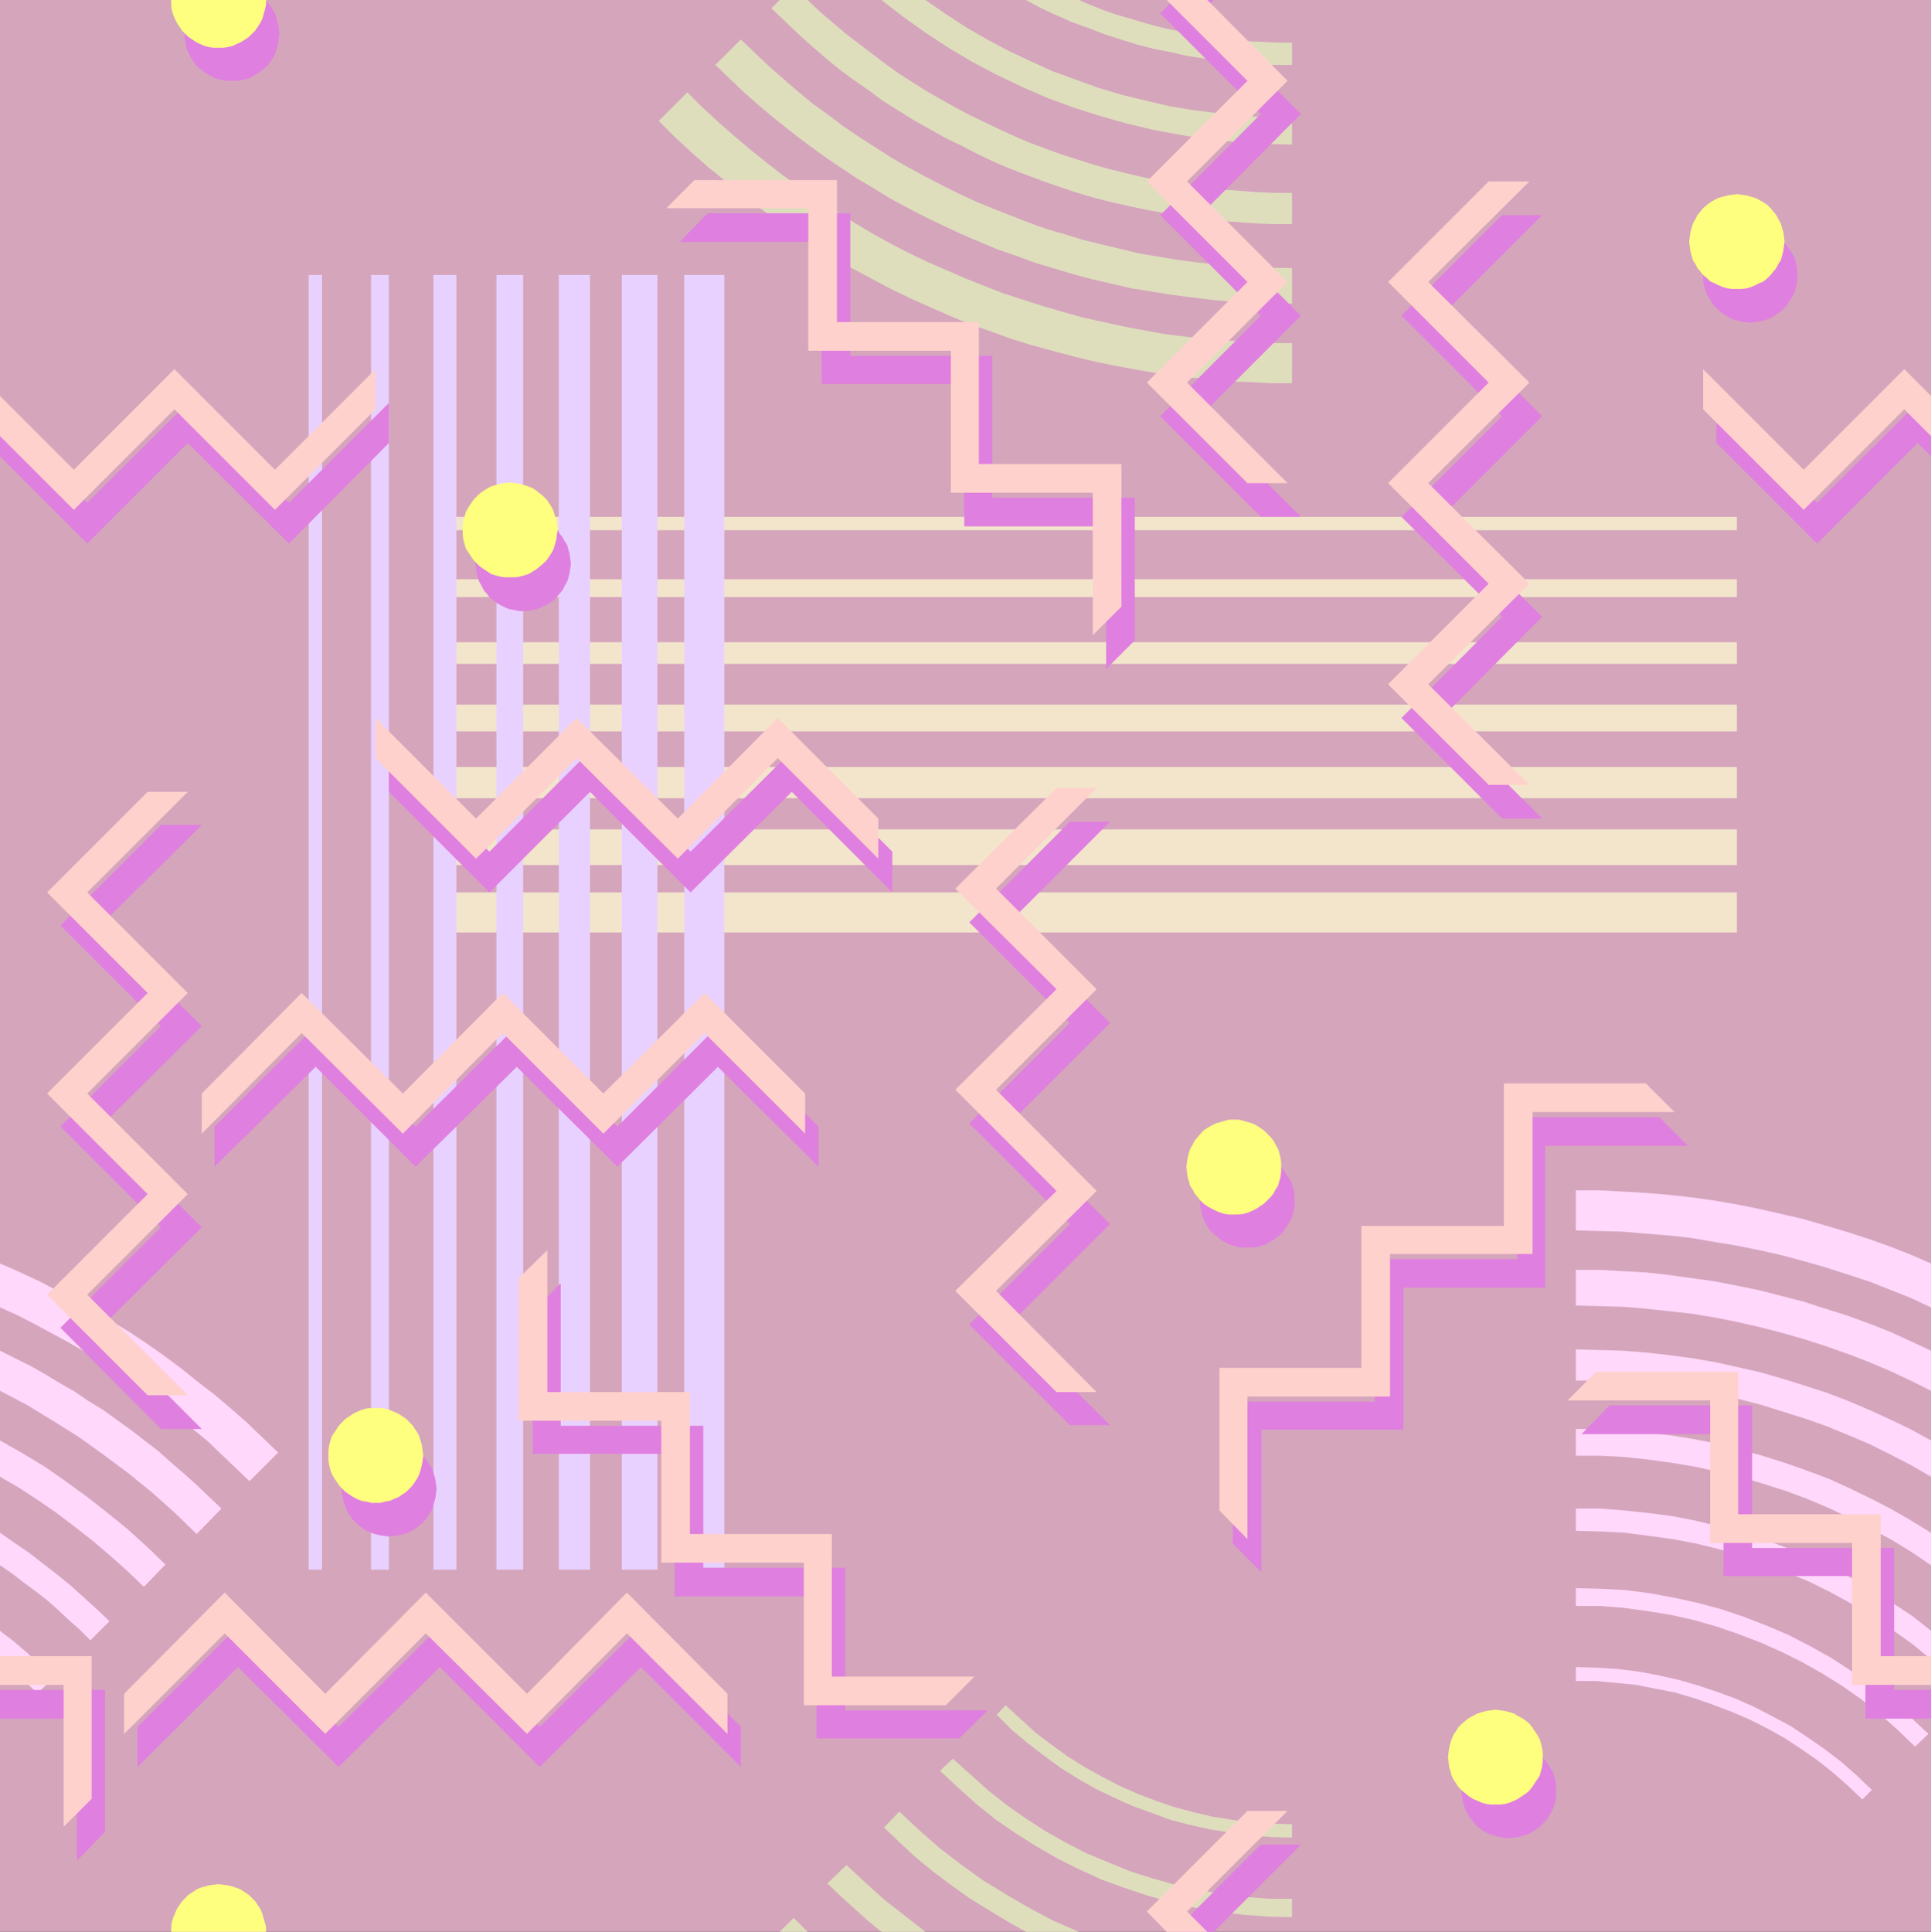<?xml version="1.0" encoding="UTF-8" standalone="no"?>
<svg
   version="1.0"
   width="129.724mm"
   height="129.766mm"
   id="svg81"
   sodipodi:docname="Background 676.wmf"
   xmlns:inkscape="http://www.inkscape.org/namespaces/inkscape"
   xmlns:sodipodi="http://sodipodi.sourceforge.net/DTD/sodipodi-0.dtd"
   xmlns="http://www.w3.org/2000/svg"
   xmlns:svg="http://www.w3.org/2000/svg">
  <rect width="100%" height="100%" fill="#333333" stroke="none"/>
  <sodipodi:namedview
     id="namedview81"
     pagecolor="#ffffff"
     bordercolor="#000000"
     borderopacity="0.25"
     inkscape:showpageshadow="2"
     inkscape:pageopacity="0.0"
     inkscape:pagecheckerboard="0"
     inkscape:deskcolor="#d1d1d1"
     inkscape:document-units="mm" />
  <defs
     id="defs1">
    <pattern
       id="WMFhbasepattern"
       patternUnits="userSpaceOnUse"
       width="6"
       height="6"
       x="0"
       y="0" />
  </defs>
  <path
     style="fill:#d5a5bc;fill-opacity:1;fill-rule:evenodd;stroke:none"
     d="M 490.294,490.455 V 0 H 0 v 490.455 z"
     id="path1" />
  <path
     style="fill:#dedebd;fill-opacity:1;fill-rule:evenodd;stroke:none"
     d="m 167.256,30.704 4.04,4.04 4.202,3.878 4.202,3.717 4.363,3.555 4.363,3.555 4.525,3.394 4.525,3.232 4.525,3.232 4.686,2.909 4.686,3.07 4.848,2.747 4.848,2.586 4.848,2.586 5.01,2.424 5.01,2.262 5.171,2.262 5.01,2.101 5.171,1.778 5.333,1.939 5.171,1.616 5.333,1.454 5.494,1.454 5.333,1.293 5.494,1.131 5.333,0.97 5.656,0.97 5.494,0.808 5.656,0.485 5.494,0.646 5.656,0.162 5.656,0.323 h 5.656 V 87.102 h -5.494 l -5.333,-0.323 -5.333,-0.323 -5.333,-0.323 -5.333,-0.646 -5.333,-0.646 -5.333,-0.97 -5.171,-0.97 -5.171,-1.131 -5.171,-1.131 -5.171,-1.454 -5.01,-1.454 -5.01,-1.616 -5.01,-1.616 -5.01,-1.939 -4.848,-1.939 -4.848,-2.101 -4.848,-2.101 -4.686,-2.262 -4.686,-2.424 -4.686,-2.586 -4.525,-2.747 -4.525,-2.747 -4.525,-2.909 -4.363,-3.07 -4.363,-3.07 -4.202,-3.232 -4.202,-3.394 -4.04,-3.394 -4.04,-3.555 -4.04,-3.717 -3.878,-3.878 z"
     id="path2" />
  <path
     style="fill:#dedebd;fill-opacity:1;fill-rule:evenodd;stroke:none"
     d="m 181.638,16.483 3.717,3.555 3.717,3.555 3.878,3.394 3.878,3.232 4.04,3.232 4.04,3.07 4.202,3.07 4.04,2.747 4.363,2.909 4.363,2.586 4.202,2.586 4.525,2.424 4.363,2.262 4.686,2.262 4.525,2.101 4.525,1.939 4.686,1.939 4.686,1.616 4.848,1.778 4.848,1.454 4.848,1.454 4.848,1.293 5.01,1.131 4.848,1.131 5.01,0.808 5.01,0.808 5.01,0.646 5.171,0.646 5.171,0.485 5.01,0.323 5.171,0.162 h 5.171 v -9.05 h -5.01 l -4.848,-0.162 -4.848,-0.323 -5.01,-0.485 -4.848,-0.485 -4.686,-0.646 -4.848,-0.808 -4.848,-0.808 -4.686,-1.131 -4.686,-1.131 -4.686,-1.131 -4.686,-1.454 -4.525,-1.293 -4.525,-1.616 -4.525,-1.778 -4.525,-1.778 -4.363,-1.778 -4.525,-2.101 -4.202,-2.101 -4.363,-2.262 -4.202,-2.262 -4.202,-2.424 -4.04,-2.586 -4.04,-2.586 -4.04,-2.747 -3.878,-2.909 -4.04,-2.909 -3.717,-3.07 -3.717,-3.232 -3.717,-3.232 -3.555,-3.394 -3.555,-3.394 z"
     id="path3" />
  <path
     style="fill:#dedebd;fill-opacity:1;fill-rule:evenodd;stroke:none"
     d="m 195.859,2.101 3.394,3.232 3.394,3.232 3.394,3.07 3.555,3.07 3.555,2.909 3.717,2.747 3.717,2.586 3.717,2.747 7.757,4.848 4.04,2.262 4.04,2.262 4.04,1.939 4.04,2.101 4.04,1.939 4.202,1.778 4.202,1.616 4.363,1.616 4.202,1.454 4.363,1.454 4.363,1.293 4.525,1.131 4.363,0.97 4.525,0.97 4.525,0.808 4.525,0.808 4.525,0.646 4.525,0.485 4.686,0.323 4.686,0.323 4.525,0.162 h 4.686 v -7.918 h -4.202 l -4.363,-0.162 -4.202,-0.323 -4.363,-0.323 -4.202,-0.485 -4.202,-0.485 -4.202,-0.646 -4.202,-0.808 -4.202,-0.808 -4.04,-0.97 -4.04,-0.97 -4.04,-1.131 -4.04,-1.293 -4.04,-1.293 -4.04,-1.454 -3.878,-1.454 -3.878,-1.616 -3.878,-1.778 -3.717,-1.778 -3.717,-1.778 -3.717,-1.939 -3.717,-2.101 -3.717,-2.101 -3.555,-2.262 -3.555,-2.262 -3.394,-2.424 -3.394,-2.586 -3.394,-2.586 -3.394,-2.586 -3.232,-2.747 -3.232,-2.747 L 205.07,0 h -7.11 z"
     id="path4" />
  <path
     style="fill:#dedebd;fill-opacity:1;fill-rule:evenodd;stroke:none"
     d="m 328.048,36.683 v -6.787 l -6.302,-0.162 -6.302,-0.323 -6.141,-0.646 -6.302,-0.808 -5.979,-0.97 -6.141,-1.454 -5.979,-1.454 -5.979,-1.778 -5.818,-2.101 -5.818,-2.101 -5.656,-2.586 -5.494,-2.586 -5.494,-2.909 -5.333,-3.07 L 240.137,3.555 234.966,0 h -11.15 l 5.656,4.363 5.656,4.04 5.979,3.878 5.979,3.555 6.141,3.232 6.464,3.07 6.302,2.747 6.626,2.424 6.626,2.101 6.787,1.939 6.787,1.616 6.949,1.293 6.949,1.131 7.11,0.646 7.11,0.485 z"
     id="path5" />
  <path
     style="fill:#dedebd;fill-opacity:1;fill-rule:evenodd;stroke:none"
     d="m 328.048,16.483 v -5.656 h -3.555 l -3.394,-0.162 -3.555,-0.162 -3.555,-0.323 -3.555,-0.485 -3.394,-0.323 -3.394,-0.646 -3.394,-0.646 -3.394,-0.646 -3.394,-0.808 -3.394,-0.97 -3.232,-0.97 -3.394,-0.97 -3.232,-1.131 L 276.982,1.293 273.912,0 h -13.413 l 3.878,2.101 3.878,1.778 4.04,1.778 4.04,1.454 4.202,1.616 4.04,1.293 4.202,1.293 4.363,1.131 4.202,0.808 4.202,0.97 4.363,0.646 4.525,0.646 4.363,0.485 4.363,0.323 4.363,0.162 z"
     id="path6" />
  <path
     style="fill:#dedebd;fill-opacity:1;fill-rule:evenodd;stroke:none"
     d="m 201.515,486.9 -3.555,3.555 h 7.11 z"
     id="path7" />
  <path
     style="fill:#dedebd;fill-opacity:1;fill-rule:evenodd;stroke:none"
     d="m 214.928,473.487 -4.848,4.686 3.394,3.232 3.394,3.07 3.394,3.07 3.555,2.909 h 11.15 l -5.171,-4.04 -5.171,-4.04 -4.848,-4.363 z"
     id="path8" />
  <path
     style="fill:#dedebd;fill-opacity:1;fill-rule:evenodd;stroke:none"
     d="m 228.341,459.913 -3.878,4.04 4.04,3.878 4.202,3.878 4.363,3.555 4.525,3.394 4.525,3.232 4.686,2.909 4.848,2.909 4.848,2.747 h 13.413 l -6.302,-2.747 -6.141,-3.232 -5.818,-3.394 -5.818,-3.555 -5.656,-4.04 -5.494,-4.202 -5.171,-4.525 z"
     id="path9" />
  <path
     style="fill:#dedebd;fill-opacity:1;fill-rule:evenodd;stroke:none"
     d="m 238.683,449.571 4.686,4.363 4.686,4.202 4.848,3.878 5.171,3.555 5.171,3.232 5.333,3.07 5.494,2.747 5.656,2.586 5.818,2.101 5.818,1.939 5.818,1.616 6.141,1.454 6.141,0.97 5.979,0.808 6.302,0.485 6.302,0.162 v -4.686 h -5.979 l -6.141,-0.485 -5.979,-0.808 -5.818,-0.97 -5.818,-1.293 -5.656,-1.616 -5.656,-1.778 -5.494,-2.262 -5.494,-2.262 -5.333,-2.747 -5.171,-2.909 -5.01,-3.232 -4.848,-3.394 -4.686,-3.717 -4.525,-4.04 -4.525,-4.04 z"
     id="path10" />
  <path
     style="fill:#dedebd;fill-opacity:1;fill-rule:evenodd;stroke:none"
     d="m 253.065,435.35 3.717,3.717 4.04,3.394 4.202,3.232 4.202,3.07 4.363,2.747 4.525,2.586 4.686,2.262 4.686,2.101 4.848,1.778 4.848,1.778 5.01,1.293 5.01,1.131 5.171,0.808 5.171,0.808 5.333,0.323 5.171,0.162 v -3.394 l -5.171,-0.162 -5.01,-0.323 -5.01,-0.646 -5.01,-0.808 -4.848,-1.131 -4.848,-1.293 -4.686,-1.616 -4.686,-1.778 -4.686,-2.101 -4.363,-2.262 -4.363,-2.424 -4.363,-2.747 -4.04,-2.909 -4.04,-3.07 -3.717,-3.394 -3.878,-3.555 z"
     id="path11" />
  <path
     style="fill:#ffd8fb;fill-opacity:1;fill-rule:evenodd;stroke:none"
     d="m 400.121,312.372 5.979,0.162 5.818,0.162 5.818,0.485 5.979,0.485 5.818,0.646 5.656,0.97 5.818,0.97 5.656,1.131 5.656,1.293 5.494,1.454 5.656,1.616 5.494,1.778 5.494,1.778 5.333,2.101 5.333,2.101 5.171,2.424 v -11.15 l -5.171,-2.262 -5.333,-2.101 -5.494,-1.939 -5.494,-1.778 -5.494,-1.616 -5.494,-1.616 -5.656,-1.293 -5.656,-1.293 -5.656,-1.131 -5.656,-0.97 -5.818,-0.808 -5.818,-0.646 -5.818,-0.485 -5.818,-0.323 -5.818,-0.323 h -5.979 z"
     id="path12" />
  <path
     style="fill:#ffd8fb;fill-opacity:1;fill-rule:evenodd;stroke:none"
     d="m 400.121,331.441 5.979,0.162 5.979,0.162 5.818,0.485 5.979,0.646 5.818,0.646 5.818,0.97 5.656,1.131 5.656,1.293 5.656,1.454 5.656,1.616 5.494,1.778 5.494,1.939 5.494,2.101 5.333,2.262 5.171,2.424 5.171,2.586 v -10.181 l -5.171,-2.424 -5.333,-2.424 -5.333,-2.101 -5.333,-1.939 -5.656,-1.778 -5.494,-1.778 -5.656,-1.454 -5.656,-1.454 -5.494,-1.131 -5.818,-1.131 -5.818,-0.808 -5.818,-0.808 -5.818,-0.646 -5.979,-0.323 -5.818,-0.323 h -5.979 z"
     id="path13" />
  <path
     style="fill:#ffd8fb;fill-opacity:1;fill-rule:evenodd;stroke:none"
     d="m 400.121,350.51 h 5.979 l 6.141,0.323 5.818,0.485 5.979,0.808 5.818,0.808 5.818,1.131 5.818,1.131 5.656,1.454 5.656,1.778 5.656,1.778 5.494,1.939 5.494,2.262 5.333,2.262 5.171,2.586 5.333,2.747 5.01,2.909 v -9.211 l -5.01,-2.747 -5.333,-2.586 -5.333,-2.424 -5.333,-2.262 -5.494,-2.101 -5.494,-1.778 -5.656,-1.778 -5.656,-1.616 -5.656,-1.293 -5.818,-1.293 -5.656,-0.97 -5.979,-0.808 -5.818,-0.646 -5.979,-0.485 -5.979,-0.162 -5.979,-0.162 z"
     id="path14" />
  <path
     style="fill:#ffd8fb;fill-opacity:1;fill-rule:evenodd;stroke:none"
     d="m 400.121,369.579 h 6.141 l 6.141,0.323 5.979,0.646 5.979,0.808 5.818,0.97 5.979,1.293 5.656,1.293 5.818,1.778 5.656,1.778 5.656,2.101 5.333,2.262 5.494,2.586 5.333,2.747 5.171,2.747 5.01,3.07 5.01,3.394 v -8.242 l -5.01,-3.07 -5.01,-2.909 -5.333,-2.747 -5.333,-2.586 -5.333,-2.424 -5.656,-2.101 -5.494,-1.939 -5.656,-1.778 -5.818,-1.616 -5.656,-1.454 -5.818,-1.131 -5.979,-0.97 -5.979,-0.646 -5.979,-0.646 -5.979,-0.323 h -6.141 z"
     id="path15" />
  <path
     style="fill:#ffd8fb;fill-opacity:1;fill-rule:evenodd;stroke:none"
     d="m 400.121,388.648 6.302,0.162 6.141,0.323 6.141,0.808 5.979,0.808 5.979,1.131 5.979,1.454 5.818,1.778 5.818,1.939 5.656,2.262 5.494,2.262 5.494,2.747 5.333,2.909 5.171,3.232 5.171,3.394 5.01,3.555 4.686,3.878 v -7.272 l -4.686,-3.717 -5.171,-3.394 -5.01,-3.232 -5.333,-3.07 -5.333,-2.747 -5.494,-2.586 -5.494,-2.262 -5.656,-2.101 -5.818,-1.778 -5.818,-1.616 -5.979,-1.454 -5.818,-1.131 -6.141,-0.808 -6.141,-0.646 -5.979,-0.485 h -6.302 z"
     id="path16" />
  <path
     style="fill:#ffd8fb;fill-opacity:1;fill-rule:evenodd;stroke:none"
     d="m 400.121,407.716 h 6.141 l 5.979,0.485 5.979,0.808 5.979,0.97 5.818,1.293 5.656,1.616 5.656,1.939 5.494,2.101 5.494,2.424 5.171,2.586 5.171,2.909 5.171,3.232 4.848,3.394 4.686,3.717 4.525,4.04 4.363,4.202 3.394,-3.232 -4.686,-4.363 -4.686,-4.202 -4.848,-3.717 -5.171,-3.555 -5.171,-3.394 -5.494,-3.07 -5.333,-2.747 -5.656,-2.424 -5.818,-2.262 -5.818,-1.939 -5.979,-1.616 -5.979,-1.293 -6.141,-1.131 -6.141,-0.808 -6.302,-0.323 -6.302,-0.162 z"
     id="path17" />
  <path
     style="fill:#ffd8fb;fill-opacity:1;fill-rule:evenodd;stroke:none"
     d="m 400.121,426.785 h 5.171 l 5.171,0.485 5.01,0.485 4.848,0.97 5.01,0.97 4.848,1.454 4.686,1.616 4.686,1.778 4.525,1.939 4.525,2.262 4.363,2.424 4.202,2.747 4.202,2.909 3.878,3.07 3.878,3.394 3.717,3.555 2.424,-2.424 -3.878,-3.717 -3.878,-3.394 -4.202,-3.232 -4.202,-2.909 -4.363,-2.909 -4.525,-2.424 -4.686,-2.424 -4.686,-2.101 -4.848,-1.778 -4.848,-1.616 -5.01,-1.454 -5.01,-1.131 -5.171,-0.97 -5.333,-0.646 -5.171,-0.323 -5.333,-0.162 z"
     id="path18" />
  <path
     style="fill:#ffd8fb;fill-opacity:1;fill-rule:evenodd;stroke:none"
     d="m 63.347,376.043 7.272,-7.272 -3.878,-3.717 -4.04,-3.878 -4.04,-3.555 -4.202,-3.555 -4.202,-3.232 -4.202,-3.394 -4.363,-3.232 -4.363,-3.07 -4.363,-2.909 -4.525,-2.747 -4.686,-2.747 -4.525,-2.747 -4.848,-2.424 -4.686,-2.424 -4.848,-2.262 L 0,320.776 v 11.15 l 4.363,1.939 4.363,2.262 4.202,2.262 4.202,2.262 4.202,2.424 4.04,2.586 4.04,2.586 4.04,2.747 4.04,2.747 3.878,2.909 3.717,3.07 3.878,3.07 3.717,3.07 3.555,3.394 3.555,3.394 z"
     id="path19" />
  <path
     style="fill:#ffd8fb;fill-opacity:1;fill-rule:evenodd;stroke:none"
     d="m 49.934,389.456 6.302,-6.464 -3.07,-2.909 -3.232,-3.07 -3.232,-2.909 -3.394,-2.909 -3.232,-2.909 -3.394,-2.586 -3.555,-2.747 -3.394,-2.424 -3.555,-2.586 -3.717,-2.262 -3.555,-2.424 -3.717,-2.101 -3.717,-2.262 -3.717,-2.101 -3.878,-1.939 L 0,342.915 v 10.181 l 6.787,3.555 6.626,4.04 6.464,4.04 6.302,4.525 6.302,4.686 5.979,4.848 5.818,5.171 z"
     id="path20" />
  <path
     style="fill:#ffd8fb;fill-opacity:1;fill-rule:evenodd;stroke:none"
     d="m 36.522,402.868 5.494,-5.656 -4.686,-4.525 -5.01,-4.525 -5.171,-4.202 -5.171,-4.04 -5.333,-3.878 -5.333,-3.717 -5.656,-3.394 L 0,365.7 v 9.211 l 5.01,2.909 4.686,3.07 4.686,3.232 4.686,3.555 4.525,3.555 4.363,3.717 4.363,3.878 z"
     id="path21" />
  <path
     style="fill:#ffd8fb;fill-opacity:1;fill-rule:evenodd;stroke:none"
     d="m 22.947,416.443 4.848,-4.848 -3.232,-3.07 -3.394,-3.07 -3.394,-3.07 -3.394,-2.747 -3.555,-2.747 -3.555,-2.747 -3.555,-2.424 L 0,389.132 v 8.242 l 3.07,2.101 2.909,2.262 3.07,2.262 2.909,2.262 2.747,2.424 2.747,2.586 2.747,2.424 z"
     id="path22" />
  <path
     style="fill:#ffd8fb;fill-opacity:1;fill-rule:evenodd;stroke:none"
     d="m 9.534,429.856 4.04,-3.878 -3.232,-3.232 L 6.949,419.675 3.555,416.766 0,414.019 v 7.272 l 4.848,4.202 z"
     id="path23" />
  <path
     style="fill:#f2e5cc;fill-opacity:1;fill-rule:evenodd;stroke:none"
     d="M 112.473,134.613 H 441.006 v -3.394 H 112.473 Z"
     id="path24" />
  <path
     style="fill:#f2e5cc;fill-opacity:1;fill-rule:evenodd;stroke:none"
     d="M 112.473,151.581 H 441.006 v -4.525 H 112.473 Z"
     id="path25" />
  <path
     style="fill:#f2e5cc;fill-opacity:1;fill-rule:evenodd;stroke:none"
     d="M 112.473,168.549 H 441.006 v -5.494 H 112.473 Z"
     id="path26" />
  <path
     style="fill:#f2e5cc;fill-opacity:1;fill-rule:evenodd;stroke:none"
     d="M 112.473,185.678 H 441.006 V 178.891 H 112.473 Z"
     id="path27" />
  <path
     style="fill:#f2e5cc;fill-opacity:1;fill-rule:evenodd;stroke:none"
     d="M 112.473,202.646 H 441.006 v -7.918 H 112.473 Z"
     id="path28" />
  <path
     style="fill:#f2e5cc;fill-opacity:1;fill-rule:evenodd;stroke:none"
     d="M 112.473,219.614 H 441.006 v -9.05 H 112.473 Z"
     id="path29" />
  <path
     style="fill:#f2e5cc;fill-opacity:1;fill-rule:evenodd;stroke:none"
     d="M 112.473,236.744 H 441.006 V 226.563 H 112.473 Z"
     id="path30" />
  <path
     style="fill:#e8d1ff;fill-opacity:1;fill-rule:evenodd;stroke:none"
     d="M 81.77,398.505 V 69.811 H 78.376 V 398.505 Z"
     id="path31" />
  <path
     style="fill:#e8d1ff;fill-opacity:1;fill-rule:evenodd;stroke:none"
     d="M 98.737,398.505 V 69.811 H 94.213 V 398.505 Z"
     id="path32" />
  <path
     style="fill:#e8d1ff;fill-opacity:1;fill-rule:evenodd;stroke:none"
     d="M 115.867,398.505 V 69.811 h -5.818 V 398.505 Z"
     id="path33" />
  <path
     style="fill:#e8d1ff;fill-opacity:1;fill-rule:evenodd;stroke:none"
     d="M 132.835,398.505 V 69.811 h -6.787 V 398.505 Z"
     id="path34" />
  <path
     style="fill:#e8d1ff;fill-opacity:1;fill-rule:evenodd;stroke:none"
     d="M 149.803,398.505 V 69.811 h -7.918 V 398.505 Z"
     id="path35" />
  <path
     style="fill:#e8d1ff;fill-opacity:1;fill-rule:evenodd;stroke:none"
     d="M 166.933,398.505 V 69.811 h -9.05 V 398.505 Z"
     id="path36" />
  <path
     style="fill:#e8d1ff;fill-opacity:1;fill-rule:evenodd;stroke:none"
     d="M 183.901,398.505 V 69.811 H 173.72 V 398.505 Z"
     id="path37" />
  <path
     style="fill:#df7fdf;fill-opacity:1;fill-rule:evenodd;stroke:none"
     d="m 47.672,112.473 25.694,25.533 25.371,-25.533 V 102.293 L 73.366,127.664 47.672,102.293 22.139,127.664 0,105.686 v 10.181 l 22.139,22.139 z"
     id="path38" />
  <path
     style="fill:#df7fdf;fill-opacity:1;fill-rule:evenodd;stroke:none"
     d="m 486.9,102.293 -25.533,25.371 -25.533,-25.371 v 10.181 l 25.533,25.533 25.533,-25.533 3.394,3.394 v -10.181 z"
     id="path39" />
  <path
     style="fill:#df7fdf;fill-opacity:1;fill-rule:evenodd;stroke:none"
     d="m 105.525,296.212 25.694,-25.371 25.533,25.371 25.533,-25.371 25.533,25.371 v -10.181 l -25.533,-25.533 -25.533,25.533 -25.533,-25.533 -25.694,25.533 -25.371,-25.533 -25.694,25.533 v 10.181 L 80.154,270.841 Z"
     id="path40" />
  <path
     style="fill:#df7fdf;fill-opacity:1;fill-rule:evenodd;stroke:none"
     d="M 137.037,438.42 111.665,412.888 85.971,438.42 60.438,412.888 34.906,438.42 v 10.181 l 25.533,-25.371 25.533,25.371 25.694,-25.371 25.371,25.371 25.694,-25.371 25.371,25.371 V 438.42 l -25.371,-25.533 z"
     id="path41" />
  <path
     style="fill:#df7fdf;fill-opacity:1;fill-rule:evenodd;stroke:none"
     d="m 381.376,207.817 h 10.181 l -25.533,-25.533 25.533,-25.694 -25.533,-25.371 25.533,-25.533 -25.533,-25.533 25.533,-25.533 h -10.181 l -25.533,25.533 25.533,25.533 -25.533,25.533 25.533,25.371 -25.533,25.694 z"
     id="path42" />
  <path
     style="fill:#df7fdf;fill-opacity:1;fill-rule:evenodd;stroke:none"
     d="m 271.649,208.625 -25.533,25.533 25.533,25.533 -25.533,25.533 25.533,25.533 -25.533,25.533 25.533,25.533 h 10.181 l -25.533,-25.533 25.533,-25.533 -25.533,-25.533 25.533,-25.533 -25.533,-25.533 25.533,-25.533 z"
     id="path43" />
  <path
     style="fill:#df7fdf;fill-opacity:1;fill-rule:evenodd;stroke:none"
     d="m 320.129,28.926 -25.533,25.694 25.533,25.533 -25.533,25.533 25.533,25.533 h 10.181 L 304.777,105.686 330.31,80.154 304.777,54.621 330.31,28.926 304.777,3.394 308.171,0 h -10.181 l -3.394,3.394 z"
     id="path44" />
  <path
     style="fill:#df7fdf;fill-opacity:1;fill-rule:evenodd;stroke:none"
     d="m 320.129,468.316 -22.139,22.139 h 10.181 l 22.139,-22.139 z"
     id="path45" />
  <path
     style="fill:#df7fdf;fill-opacity:1;fill-rule:evenodd;stroke:none"
     d="M 51.227,362.792 25.533,337.097 51.227,311.564 25.533,286.032 51.227,260.499 25.533,234.966 51.227,209.433 H 40.885 l -25.533,25.533 25.533,25.533 -25.533,25.533 25.533,25.533 -25.533,25.533 25.533,25.694 z"
     id="path46" />
  <path
     style="fill:#df7fdf;fill-opacity:1;fill-rule:evenodd;stroke:none"
     d="m 149.803,201.03 25.533,25.533 25.694,-25.533 25.533,25.533 v -10.342 l -25.533,-25.533 -25.694,25.533 -25.533,-25.533 -25.533,25.533 -25.533,-25.533 v 10.342 l 25.533,25.533 z"
     id="path47" />
  <path
     style="fill:#df7fdf;fill-opacity:1;fill-rule:evenodd;stroke:none"
     d="M 251.934,126.371 V 90.334 H 215.897 V 54.136 H 179.699 l -7.11,7.272 h 36.037 V 97.445 h 36.198 v 36.198 h 36.037 v 36.198 l 7.272,-7.272 v -36.198 z"
     id="path48" />
  <path
     style="fill:#df7fdf;fill-opacity:1;fill-rule:evenodd;stroke:none"
     d="M 480.921,393.011 H 444.884 V 356.812 h -36.198 l -7.11,7.272 h 36.037 v 36.037 h 36.037 v 36.198 h 16.645 v -7.272 h -9.373 z"
     id="path49" />
  <path
     style="fill:#df7fdf;fill-opacity:1;fill-rule:evenodd;stroke:none"
     d="m 19.554,472.356 7.11,-7.272 V 429.048 H 0 v 7.272 h 19.554 z"
     id="path50" />
  <path
     style="fill:#df7fdf;fill-opacity:1;fill-rule:evenodd;stroke:none"
     d="m 385.254,283.608 v 36.037 h -36.198 v 36.198 h -36.037 v 36.037 l 7.272,7.272 v -36.198 h 36.037 v -36.037 h 36.037 v -36.037 h 36.198 l -7.272,-7.272 z"
     id="path51" />
  <path
     style="fill:#df7fdf;fill-opacity:1;fill-rule:evenodd;stroke:none"
     d="M 214.605,398.02 H 178.568 v -36.037 h -36.198 v -36.198 l -7.11,7.272 v 36.037 h 36.037 v 36.198 h 36.037 v 36.037 h 36.198 l 7.272,-7.11 h -36.198 z"
     id="path52" />
  <path
     style="fill:#df7fdf;fill-opacity:1;fill-rule:evenodd;stroke:none"
     d="m 132.835,155.136 h 1.293 l 1.131,-0.323 1.131,-0.162 1.131,-0.485 0.97,-0.485 1.131,-0.646 0.97,-0.646 0.808,-0.808 0.646,-0.808 0.808,-0.97 0.485,-0.97 0.646,-1.131 0.323,-0.97 0.323,-1.293 0.162,-1.131 0.162,-1.293 -0.162,-1.131 -0.162,-1.293 -0.323,-1.131 -0.323,-1.131 -0.646,-0.97 -0.485,-0.97 -0.808,-0.97 -0.646,-0.808 -0.808,-0.808 -0.97,-0.646 -1.131,-0.646 -0.97,-0.485 -1.131,-0.485 -1.131,-0.323 -1.131,-0.162 h -1.293 -1.131 l -1.293,0.162 -1.131,0.323 -1.131,0.485 -0.97,0.485 -1.131,0.646 -0.808,0.646 -0.97,0.808 -0.646,0.808 -0.808,0.97 -0.485,0.97 -0.646,0.97 -0.323,1.131 -0.323,1.131 -0.162,1.293 -0.162,1.131 0.162,1.293 0.162,1.131 0.323,1.293 0.323,0.97 0.646,1.131 0.485,0.97 0.808,0.97 0.646,0.808 0.97,0.808 0.808,0.646 1.131,0.646 0.97,0.485 1.131,0.485 1.131,0.162 1.293,0.323 z"
     id="path53" />
  <path
     style="fill:#df7fdf;fill-opacity:1;fill-rule:evenodd;stroke:none"
     d="m 58.822,20.523 h 1.293 l 1.293,-0.162 1.131,-0.323 1.131,-0.323 0.97,-0.646 0.97,-0.485 0.97,-0.808 0.808,-0.646 0.808,-0.808 0.646,-0.97 0.646,-0.97 0.485,-1.131 0.323,-0.97 0.323,-1.293 0.162,-1.131 0.162,-1.293 L 70.781,7.434 70.619,6.141 70.296,5.01 69.973,3.878 69.488,2.909 68.842,1.778 68.195,0.97 67.387,0 H 50.419 l -0.808,0.97 -0.646,0.808 -1.131,2.101 -0.485,1.131 -0.162,1.131 -0.323,1.293 v 1.131 1.293 l 0.323,1.131 0.162,1.293 0.485,0.97 0.485,1.131 0.646,0.97 0.646,0.97 0.808,0.808 0.808,0.646 0.97,0.808 0.97,0.485 1.131,0.646 0.97,0.323 1.293,0.323 1.131,0.162 z"
     id="path54" />
  <path
     style="fill:#df7fdf;fill-opacity:1;fill-rule:evenodd;stroke:none"
     d="m 58.822,486.9 h -1.131 l -1.131,0.162 -1.293,0.323 -0.97,0.485 -1.131,0.485 -0.97,0.485 -0.97,0.808 -0.808,0.808 h 16.968 l -0.808,-0.808 -0.97,-0.808 -0.97,-0.485 -0.97,-0.485 -1.131,-0.485 -1.131,-0.323 -1.293,-0.162 z"
     id="path55" />
  <path
     style="fill:#df7fdf;fill-opacity:1;fill-rule:evenodd;stroke:none"
     d="m 328.694,304.777 v -1.131 l -0.162,-1.293 -0.323,-1.131 -0.323,-1.131 -0.646,-0.97 -0.646,-0.97 -0.646,-0.97 -0.646,-0.808 -0.97,-0.808 -0.97,-0.646 -0.97,-0.646 -0.97,-0.485 -1.131,-0.485 -1.131,-0.323 -1.131,-0.162 h -1.293 -1.293 l -1.131,0.162 -1.131,0.323 -1.131,0.485 -1.131,0.485 -0.97,0.646 -0.808,0.646 -0.97,0.808 -0.808,0.808 -0.646,0.97 -0.646,0.97 -0.485,0.97 -0.323,1.131 -0.323,1.131 -0.162,1.293 -0.162,1.131 0.162,1.293 0.162,1.131 0.323,1.293 0.323,0.97 0.485,1.131 0.646,0.97 0.646,0.97 0.808,0.808 0.97,0.646 0.808,0.808 0.97,0.485 1.131,0.646 1.131,0.323 1.131,0.323 1.131,0.162 h 1.293 1.293 l 1.131,-0.162 1.131,-0.323 1.131,-0.323 0.97,-0.646 0.97,-0.485 0.97,-0.808 0.97,-0.646 0.646,-0.808 0.646,-0.97 0.646,-0.97 0.646,-1.131 0.323,-0.97 0.323,-1.293 0.162,-1.131 z"
     id="path56" />
  <path
     style="fill:#df7fdf;fill-opacity:1;fill-rule:evenodd;stroke:none"
     d="m 444.399,81.931 1.293,-0.162 1.131,-0.162 1.131,-0.323 1.131,-0.323 0.97,-0.485 0.97,-0.646 0.97,-0.646 0.97,-0.808 0.646,-0.808 0.646,-0.97 0.646,-0.97 0.646,-1.131 0.323,-1.131 0.323,-1.131 0.162,-1.131 v -1.293 -1.131 l -0.162,-1.293 -0.323,-1.131 -0.323,-1.131 -0.646,-0.97 -0.646,-0.97 -0.646,-0.97 -0.646,-0.808 -0.97,-0.808 -0.97,-0.646 -0.97,-0.646 -0.97,-0.485 -1.131,-0.485 -1.131,-0.162 -1.131,-0.323 h -1.293 -1.293 l -1.131,0.323 -1.131,0.162 -1.131,0.485 -0.97,0.485 -0.97,0.646 -0.97,0.646 -0.808,0.808 -0.808,0.808 -0.646,0.97 -0.646,0.97 -0.646,0.97 -0.323,1.131 -0.323,1.131 -0.162,1.293 v 1.131 1.293 l 0.162,1.131 0.323,1.131 0.323,1.131 0.646,1.131 0.646,0.97 0.646,0.97 0.808,0.808 0.808,0.808 0.97,0.646 0.97,0.646 0.97,0.485 1.131,0.323 1.131,0.323 1.131,0.162 z"
     id="path57" />
  <path
     style="fill:#df7fdf;fill-opacity:1;fill-rule:evenodd;stroke:none"
     d="m 86.779,377.982 v 1.293 l 0.323,1.131 0.162,1.131 0.485,1.131 0.485,1.131 0.646,0.97 0.646,0.97 0.808,0.808 0.808,0.808 0.97,0.646 0.97,0.646 1.131,0.485 0.97,0.323 1.293,0.323 1.131,0.162 1.131,0.162 1.293,-0.162 1.131,-0.162 1.293,-0.323 1.131,-0.323 0.97,-0.485 0.97,-0.646 0.97,-0.646 0.808,-0.808 0.808,-0.808 0.646,-0.97 0.646,-0.97 0.485,-1.131 0.323,-1.131 0.323,-1.131 0.162,-1.131 0.162,-1.293 -0.162,-1.131 -0.162,-1.293 -0.323,-1.131 -0.323,-1.131 -0.485,-0.97 -0.646,-0.97 -0.646,-0.97 -0.808,-0.808 -0.808,-0.808 -0.97,-0.646 -0.97,-0.646 -0.97,-0.646 -1.131,-0.323 -1.293,-0.323 -1.131,-0.162 H 98.737 97.606 l -1.131,0.162 -1.293,0.323 -0.97,0.323 -1.131,0.646 -0.97,0.646 -0.97,0.646 -0.808,0.808 -0.808,0.808 -0.646,0.97 -0.646,0.97 -0.485,0.97 -0.485,1.131 -0.162,1.131 -0.323,1.293 z"
     id="path58" />
  <path
     style="fill:#df7fdf;fill-opacity:1;fill-rule:evenodd;stroke:none"
     d="m 383.153,442.622 h -1.293 l -1.131,0.162 -1.293,0.323 -0.97,0.323 -1.131,0.646 -0.97,0.646 -0.97,0.646 -0.808,0.808 -0.646,0.808 -0.808,0.97 -0.485,0.97 -0.646,0.97 -0.323,1.131 -0.323,1.131 -0.162,1.293 -0.162,1.131 0.162,1.293 0.162,1.131 0.323,1.131 0.323,1.131 0.646,1.131 0.485,0.97 0.808,0.97 0.646,0.808 0.808,0.808 0.97,0.646 0.97,0.646 1.131,0.485 0.97,0.323 1.293,0.323 1.131,0.162 1.293,0.162 1.131,-0.162 1.293,-0.162 1.131,-0.323 1.131,-0.323 0.97,-0.485 0.97,-0.646 0.97,-0.646 0.808,-0.808 0.808,-0.808 0.808,-0.97 0.485,-0.97 0.646,-1.131 0.323,-1.131 0.323,-1.131 0.162,-1.131 v -1.293 -1.131 l -0.162,-1.293 -0.323,-1.131 -0.323,-1.131 -0.646,-0.97 -0.485,-0.97 -0.808,-0.97 -0.808,-0.808 -0.808,-0.808 -0.97,-0.646 -0.97,-0.646 -0.97,-0.646 -1.131,-0.323 -1.131,-0.323 -1.293,-0.162 z"
     id="path59" />
  <path
     style="fill:#ffd1cc;fill-opacity:1;fill-rule:evenodd;stroke:none"
     d="m 44.278,103.909 25.533,25.533 25.533,-25.533 V 93.728 L 69.811,119.261 44.278,93.728 18.746,119.261 0,100.515 v 10.181 l 18.746,18.746 z"
     id="path60" />
  <path
     style="fill:#ffd1cc;fill-opacity:1;fill-rule:evenodd;stroke:none"
     d="M 483.507,93.728 457.974,119.261 432.441,93.728 v 10.181 l 25.533,25.533 25.533,-25.533 6.787,6.787 v -10.181 z"
     id="path61" />
  <path
     style="fill:#ffd1cc;fill-opacity:1;fill-rule:evenodd;stroke:none"
     d="m 102.293,287.809 25.371,-25.533 25.533,25.533 25.694,-25.533 25.533,25.533 V 277.628 L 178.891,252.096 153.197,277.628 127.664,252.096 102.293,277.628 76.598,252.096 51.227,277.628 v 10.181 L 76.598,262.276 Z"
     id="path62" />
  <path
     style="fill:#ffd1cc;fill-opacity:1;fill-rule:evenodd;stroke:none"
     d="M 133.805,430.017 108.11,404.323 82.578,430.017 57.045,404.323 31.512,430.017 v 10.181 l 25.533,-25.533 25.533,25.533 25.533,-25.533 25.694,25.533 25.371,-25.533 25.533,25.533 v -10.181 l -25.533,-25.694 z"
     id="path63" />
  <path
     style="fill:#ffd1cc;fill-opacity:1;fill-rule:evenodd;stroke:none"
     d="m 377.982,199.253 h 10.342 L 362.63,173.72 388.324,148.187 362.63,122.654 388.324,97.121 362.63,71.589 388.324,46.056 h -10.342 l -25.533,25.533 25.533,25.533 -25.533,25.533 25.533,25.533 -25.533,25.533 z"
     id="path64" />
  <path
     style="fill:#ffd1cc;fill-opacity:1;fill-rule:evenodd;stroke:none"
     d="m 268.256,200.061 -25.694,25.533 25.694,25.533 -25.694,25.533 25.694,25.694 -25.694,25.371 25.694,25.694 h 10.181 l -25.533,-25.694 25.533,-25.371 -25.533,-25.694 25.533,-25.533 -25.533,-25.533 25.533,-25.533 z"
     id="path65" />
  <path
     style="fill:#ffd1cc;fill-opacity:1;fill-rule:evenodd;stroke:none"
     d="m 291.203,46.056 25.533,25.533 -25.533,25.533 25.533,25.533 h 10.181 L 301.384,97.121 326.916,71.589 301.384,46.056 326.916,20.523 306.555,0 h -10.342 l 20.523,20.523 z"
     id="path66" />
  <path
     style="fill:#ffd1cc;fill-opacity:1;fill-rule:evenodd;stroke:none"
     d="m 326.916,459.751 h -10.181 l -25.533,25.533 5.01,5.171 h 10.342 l -5.171,-5.171 z"
     id="path67" />
  <path
     style="fill:#ffd1cc;fill-opacity:1;fill-rule:evenodd;stroke:none"
     d="M 47.672,354.227 22.139,328.694 47.672,303.161 22.139,277.628 47.672,252.096 22.139,226.563 47.672,201.03 H 37.491 l -25.533,25.533 25.533,25.533 -25.533,25.533 25.533,25.533 -25.533,25.533 25.533,25.533 z"
     id="path68" />
  <path
     style="fill:#ffd1cc;fill-opacity:1;fill-rule:evenodd;stroke:none"
     d="m 146.409,192.465 25.694,25.533 25.371,-25.533 25.533,25.533 v -10.181 l -25.533,-25.533 -25.371,25.533 -25.694,-25.533 -25.533,25.533 -25.533,-25.533 v 10.181 l 25.533,25.533 z"
     id="path69" />
  <path
     style="fill:#ffd1cc;fill-opacity:1;fill-rule:evenodd;stroke:none"
     d="M 248.541,117.806 V 81.77 H 212.504 V 45.733 H 176.305 l -7.11,7.11 h 36.037 v 36.198 h 36.198 v 36.037 h 36.037 v 36.198 l 7.272,-7.272 v -36.198 z"
     id="path70" />
  <path
     style="fill:#ffd1cc;fill-opacity:1;fill-rule:evenodd;stroke:none"
     d="M 477.527,384.446 H 441.329 v -36.198 h -36.037 l -7.272,7.272 h 36.198 v 36.198 h 36.037 v 36.037 h 20.038 v -7.272 h -12.766 z"
     id="path71" />
  <path
     style="fill:#ffd1cc;fill-opacity:1;fill-rule:evenodd;stroke:none"
     d="m 16.16,463.791 7.11,-7.11 V 420.483 H 0 v 7.272 h 16.16 z"
     id="path72" />
  <path
     style="fill:#ffd1cc;fill-opacity:1;fill-rule:evenodd;stroke:none"
     d="m 381.86,275.043 v 36.198 h -36.198 v 36.037 h -36.037 v 36.198 l 7.11,7.272 V 354.55 H 352.934 v -36.198 h 36.198 v -36.037 h 36.037 l -7.272,-7.272 z"
     id="path73" />
  <path
     style="fill:#ffd1cc;fill-opacity:1;fill-rule:evenodd;stroke:none"
     d="M 211.211,389.456 H 175.174 V 353.419 h -36.198 v -36.037 l -7.272,7.11 v 36.198 h 36.198 v 36.037 h 36.198 v 36.198 h 36.037 l 7.272,-7.272 h -36.198 z"
     id="path74" />
  <path
     style="fill:#ffff7f;fill-opacity:1;fill-rule:evenodd;stroke:none"
     d="m 129.441,146.571 h 1.293 l 1.131,-0.162 1.131,-0.323 1.131,-0.323 1.131,-0.646 0.97,-0.646 0.808,-0.646 0.97,-0.808 0.808,-0.808 0.646,-0.97 0.646,-0.97 0.485,-0.97 0.323,-1.131 0.323,-1.131 0.162,-1.293 0.162,-1.131 -0.162,-1.293 -0.162,-1.131 -0.323,-1.131 -0.323,-1.131 -0.485,-1.131 -0.646,-0.97 -0.646,-0.97 -0.808,-0.808 -0.97,-0.808 -0.808,-0.646 -0.97,-0.646 -1.131,-0.485 -1.131,-0.323 -1.131,-0.323 -1.131,-0.162 -1.293,-0.162 -1.293,0.162 -1.131,0.162 -1.131,0.323 -1.131,0.323 -0.97,0.485 -0.97,0.646 -0.97,0.646 -1.616,1.616 -0.646,0.97 -0.646,0.97 -0.646,1.131 -0.323,1.131 -0.323,1.131 -0.162,1.131 v 1.293 1.131 l 0.162,1.293 0.323,1.131 0.323,1.131 0.646,0.97 0.646,0.97 0.646,0.97 0.808,0.808 0.808,0.808 0.97,0.646 0.97,0.646 0.97,0.646 1.131,0.323 1.131,0.323 1.131,0.162 z"
     id="path75" />
  <path
     style="fill:#ffff7f;fill-opacity:1;fill-rule:evenodd;stroke:none"
     d="m 55.429,12.12 h 1.293 l 1.131,-0.162 1.293,-0.323 0.97,-0.485 1.131,-0.485 0.97,-0.646 0.97,-0.646 0.808,-0.808 0.808,-0.808 0.646,-0.97 0.646,-0.97 0.485,-0.97 0.323,-1.131 0.323,-1.131 0.323,-1.293 V 0 H 43.47 v 1.293 l 0.162,1.293 0.323,1.131 0.485,1.131 0.485,0.97 0.646,0.97 0.646,0.97 0.808,0.808 0.808,0.808 0.97,0.646 0.97,0.646 0.97,0.485 1.131,0.485 1.131,0.323 1.293,0.162 z"
     id="path76" />
  <path
     style="fill:#ffff7f;fill-opacity:1;fill-rule:evenodd;stroke:none"
     d="m 55.429,478.335 -1.131,0.162 -1.293,0.162 -1.131,0.323 -1.131,0.323 -0.97,0.485 -0.97,0.646 -0.97,0.646 -1.616,1.616 -0.646,0.97 -0.646,0.97 -0.485,1.131 -0.485,1.131 -0.323,1.131 -0.162,1.131 v 1.293 h 24.078 v -1.293 l -0.323,-1.131 -0.323,-1.131 -0.323,-1.131 -0.485,-1.131 -0.646,-0.97 -0.646,-0.97 -0.808,-0.808 -0.808,-0.808 -0.97,-0.646 -0.97,-0.646 -1.131,-0.485 -0.97,-0.323 -1.293,-0.323 -1.131,-0.162 z"
     id="path77" />
  <path
     style="fill:#ffff7f;fill-opacity:1;fill-rule:evenodd;stroke:none"
     d="m 325.3,296.212 v -1.131 l -0.162,-1.131 -0.323,-1.293 -0.323,-0.97 -0.646,-1.131 -0.485,-0.97 -0.808,-0.97 -0.808,-0.808 -0.808,-0.808 -0.97,-0.646 -0.97,-0.646 -0.97,-0.485 -1.131,-0.323 -1.131,-0.323 -1.293,-0.323 h -1.131 -1.293 l -1.131,0.323 -1.131,0.323 -1.131,0.323 -0.97,0.485 -1.131,0.646 -0.97,0.646 -1.454,1.616 -0.808,0.97 -0.485,0.97 -0.646,1.131 -0.323,0.97 -0.323,1.293 -0.162,1.131 -0.162,1.131 0.162,1.293 0.162,1.293 0.323,1.131 0.323,1.131 0.646,0.97 0.485,0.97 0.808,0.97 0.646,0.808 0.808,0.808 0.97,0.646 1.131,0.646 0.97,0.485 1.131,0.485 1.131,0.323 1.131,0.162 h 1.293 1.131 l 1.293,-0.162 1.131,-0.323 1.131,-0.485 0.97,-0.485 0.97,-0.646 0.97,-0.646 0.808,-0.808 0.808,-0.808 0.808,-0.97 0.485,-0.97 0.646,-0.97 0.323,-1.131 0.323,-1.131 0.162,-1.293 z"
     id="path78" />
  <path
     style="fill:#ffff7f;fill-opacity:1;fill-rule:evenodd;stroke:none"
     d="m 441.006,73.366 h 1.293 l 1.131,-0.162 1.131,-0.323 1.131,-0.485 0.97,-0.485 1.131,-0.485 0.97,-0.808 0.808,-0.808 0.646,-0.808 0.808,-0.97 0.485,-0.97 0.646,-0.97 0.323,-1.131 0.323,-1.293 0.162,-1.131 0.162,-1.131 -0.162,-1.293 -0.162,-1.131 -0.323,-1.131 -0.323,-1.131 -0.646,-1.131 -0.485,-0.97 -0.808,-0.97 -0.646,-0.808 -0.808,-0.808 -0.97,-0.646 -1.131,-0.646 -0.97,-0.485 -1.131,-0.323 -1.131,-0.323 -1.131,-0.162 -1.293,-0.162 -1.131,0.162 -1.293,0.162 -1.131,0.323 -1.131,0.323 -0.97,0.485 -1.131,0.646 -0.808,0.646 -0.97,0.808 -0.646,0.808 -0.808,0.97 -0.485,0.97 -0.646,1.131 -0.323,1.131 -0.323,1.131 -0.162,1.131 -0.162,1.293 0.162,1.131 0.162,1.131 0.323,1.293 0.323,1.131 0.646,0.97 0.485,0.97 0.808,0.97 0.646,0.808 0.97,0.808 0.808,0.808 1.131,0.485 0.97,0.485 1.131,0.485 1.131,0.323 1.293,0.162 z"
     id="path79" />
  <path
     style="fill:#ffff7f;fill-opacity:1;fill-rule:evenodd;stroke:none"
     d="m 83.386,369.579 v 1.131 l 0.162,1.131 0.323,1.293 0.323,0.97 0.646,1.131 0.646,0.97 0.646,0.97 0.808,0.808 0.808,0.808 0.97,0.646 0.97,0.646 0.97,0.485 1.131,0.485 1.131,0.162 1.293,0.323 h 1.131 1.293 l 1.131,-0.323 1.131,-0.162 1.131,-0.485 1.131,-0.485 0.97,-0.646 0.97,-0.646 0.808,-0.808 0.808,-0.808 0.646,-0.97 0.646,-0.97 0.485,-1.131 0.323,-0.97 0.323,-1.293 0.162,-1.131 0.162,-1.131 -0.162,-1.293 -0.162,-1.293 -0.323,-1.131 -0.323,-1.131 -0.485,-0.97 -0.646,-0.97 -0.646,-0.97 -0.808,-0.808 -0.808,-0.808 -0.97,-0.646 -0.97,-0.646 -1.131,-0.485 -1.131,-0.485 -1.131,-0.323 -1.131,-0.162 h -1.293 -1.131 l -1.293,0.162 -1.131,0.323 -1.131,0.485 -0.97,0.485 -0.97,0.646 -0.97,0.646 -0.808,0.808 -0.808,0.808 -0.646,0.97 -0.646,0.97 -0.646,0.97 -0.323,1.131 -0.323,1.131 -0.162,1.293 z"
     id="path80" />
  <path
     style="fill:#ffff7f;fill-opacity:1;fill-rule:evenodd;stroke:none"
     d="m 379.76,434.057 -1.293,0.162 -1.131,0.162 -1.131,0.323 -1.131,0.323 -1.131,0.646 -0.97,0.485 -0.808,0.646 -0.97,0.808 -0.808,0.808 -0.646,0.97 -0.646,0.97 -0.485,1.131 -0.323,0.97 -0.323,1.293 -0.162,1.131 -0.162,1.293 0.162,1.131 0.162,1.293 0.323,1.131 0.323,1.131 0.485,0.97 0.646,0.97 0.646,0.97 0.808,0.808 0.97,0.808 0.808,0.646 0.97,0.646 1.131,0.485 1.131,0.485 1.131,0.323 1.131,0.162 h 1.293 1.131 l 1.293,-0.162 1.131,-0.323 1.131,-0.485 0.97,-0.485 0.97,-0.646 0.97,-0.646 0.97,-0.808 0.646,-0.808 0.646,-0.97 0.646,-0.97 0.646,-0.97 0.323,-1.131 0.323,-1.131 0.162,-1.293 v -1.131 -1.293 l -0.162,-1.131 -0.323,-1.293 -0.323,-0.97 -0.646,-1.131 -0.646,-0.97 -0.646,-0.97 -0.646,-0.808 -0.97,-0.808 -0.97,-0.646 -0.97,-0.485 -0.97,-0.646 -1.131,-0.323 -1.131,-0.323 -1.293,-0.162 z"
     id="path81" />
</svg>
